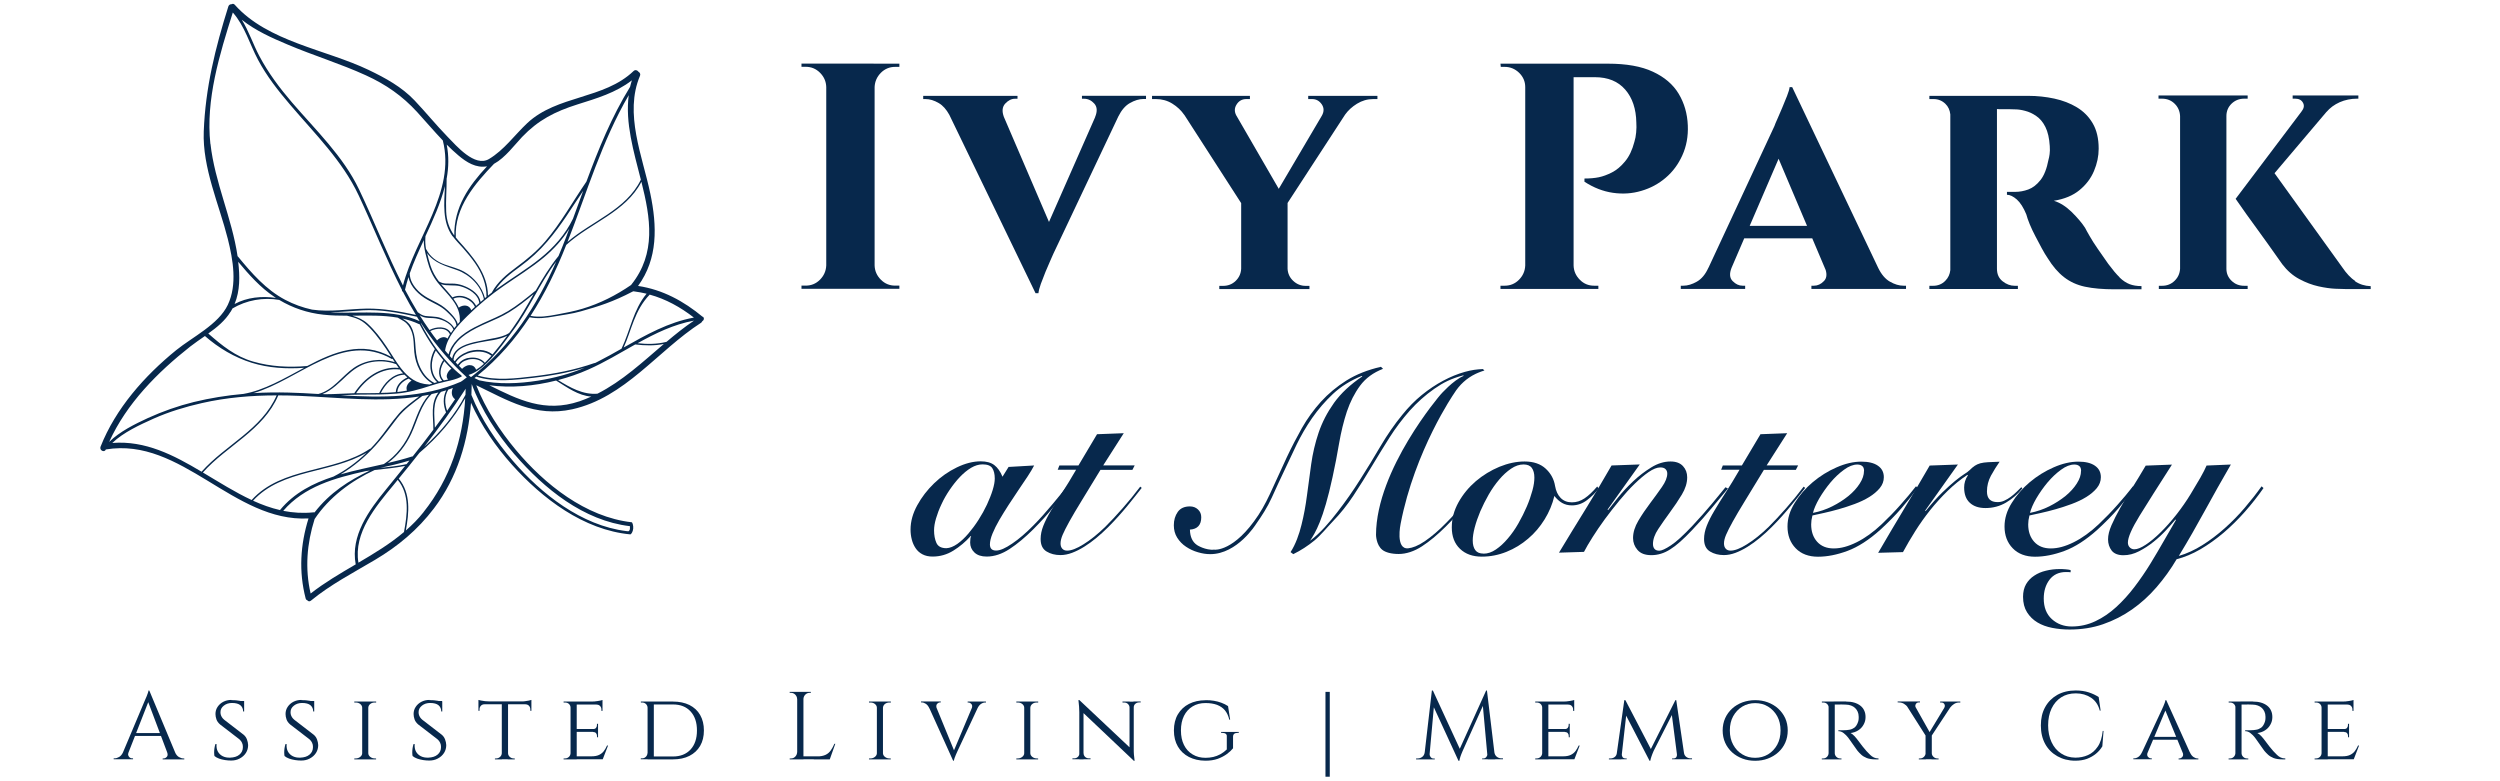 <?xml version="1.0" encoding="UTF-8"?> <svg xmlns="http://www.w3.org/2000/svg" id="Layer_1" version="1.1" viewBox="0 0 320 100"><defs><style> .st0 { fill: #07284c; } </style></defs><path class="st0" d="M89.95,40.56c-2.44-2.02-5.14-3.49-8.28-3.96,2.56-3.5,2.44-7.65,1.57-11.82-1-4.81-3.37-10.24-1.32-15.08.09-.22-.02-.42-.19-.51-.12-.19-.41-.31-.63-.1-3.8,3.64-9.78,3.08-13.61,6.67-1.62,1.52-2.98,3.46-4.91,4.6-1.82,1.07-4.17-1.71-5.27-2.83-1.47-1.51-2.79-3.14-4.24-4.67-1.65-1.74-3.74-2.88-5.89-3.91-5.49-2.63-12.91-3.6-17.13-8.34-.13-.15-.29-.14-.41-.07-.17,0-.34.07-.41.28-1.67,5.31-2.94,10.42-3.15,16.01-.18,4.66,1.96,9.31,3.08,13.75.67,2.69,1.23,5.85,0,8.44-1.2,2.52-4.51,4.1-6.62,5.81-4.05,3.29-7.74,7.46-9.67,12.35-.18.46.5.81.68.35,0,0,0,0,0,0,9.72-1.62,16.34,9.34,25.94,8.83-1.05,3.36-1.26,6.8-.37,10.23.03.13.11.21.21.24.11.14.28.2.46.06,2.52-2.07,5.4-3.56,8.2-5.22,2.95-1.75,5.47-3.85,7.55-6.59,3.01-3.97,4.4-8.66,4.75-13.52,1.3,2.93,3.2,5.64,5.25,7.93,3.88,4.33,9.16,8.34,15.13,8.91.12.01.34-.33.38-.73.04-.38-.1-.81-.19-.82-5.89-.66-11.16-4.86-14.84-9.27-2.02-2.42-3.87-5.24-5.06-8.27,4.05,1.95,7.54,4.12,12.28,3.08,6.75-1.49,10.94-7.5,16.49-11.07.08-.05.12-.12.15-.19.21-.12.32-.41.08-.6ZM82.76,37.6c-1.7,2.03-2.08,4.68-3.2,7.02,0,0,0,0,0,.01-1.02.58-2.03,1.15-3.06,1.67-.11.06-.23.11-.34.17-.02-.01-.04-.01-.07,0-2.48.87-5.05,1.37-7.65,1.68-2.39.28-4.95.62-7.3-.09,2.66-2.16,4.83-4.68,6.65-7.45,1.03.22,2.11.08,3.14-.1,1.18-.21,2.28-.33,3.43-.66,2.33-.66,4.07-1.2,6.62-2.53.04,0,.07-.02.11-.04.03.01.06.02.09.02.54.07,1.06.17,1.57.29ZM80.79,36.47c-1.92,1.32-4,2.38-6.24,3.05-1.06.32-2.16.53-3.24.73-1.1.21-2.29.41-3.4.18,1.83-2.82,3.31-5.88,4.57-9.08,3.08-2.82,7.61-4.2,9.62-8.08,1.16,4.62,1.93,9.15-1.31,13.19ZM60.77,47.4s0,0,0,0c0,0,0,0,0,0,0,0,0,0,0,0,0,0,0,0,0,0ZM60.11,46.73c-.15,0-.3.04-.44.11-.13.06-.26.13-.37.23-.06.05-.11.09-.15.15-.12-.12-.23-.23-.35-.35-.02-.02-.03-.03-.05-.05,0-.02.02-.03.03-.04.1-.16.24-.31.4-.42.1-.07.22-.14.34-.19.14-.06.29-.11.44-.15.73-.17,1.56,0,1.98.55-.31.29-.64.54-1,.76-.16-.43-.48-.6-.82-.59ZM59.91,45.82c-.15.03-.3.08-.44.14-.12.05-.23.11-.33.18-.16.1-.29.22-.41.36-.05.06-.09.11-.13.18-.09-.09-.18-.18-.27-.28.09-.15.2-.28.33-.41.12-.13.27-.24.42-.35.1-.07.2-.13.3-.18.14-.07.28-.14.43-.2,1.02-.39,2.25-.37,3.04.24.02.02.05.02.07.02-.27.31-.56.62-.86.92-.47-.6-1.36-.78-2.15-.61ZM59.78,45.06c-.15.06-.29.12-.43.19-.1.05-.2.11-.29.17-.15.1-.3.2-.42.32-.17.15-.31.32-.43.5-.05-.06-.11-.11-.16-.17.03-.47.23-.83.52-1.12.13-.13.28-.24.44-.34.08-.05.16-.1.25-.14.14-.07.29-.13.43-.19.54-.2,1.11-.33,1.59-.43,1.16-.25,2.55-.31,3.64-.87-.58.79-1.18,1.56-1.81,2.31-.03.03-.06.07-.09.1,0-.02,0-.04-.03-.06-.84-.65-2.12-.69-3.2-.29ZM63.21,43.29c-.85.18-1.7.31-2.54.51-.32.08-.66.18-1,.3-.15.06-.3.12-.44.19-.08.04-.16.08-.24.13-.16.09-.31.19-.44.31-.35.3-.6.67-.68,1.17-.1-.11-.2-.22-.3-.33.16-.72.5-1.32.96-1.83.14-.16.3-.31.47-.46.05-.05.1-.09.16-.14.14-.12.3-.23.45-.34.87-.61,1.89-1.08,2.8-1.48.96-.42,1.91-.83,2.8-1.38,1.09-.67,2.1-1.48,3.09-2.29-.85,1.48-1.68,2.97-2.68,4.36-.15.21-.3.42-.46.63,0,0-.02,0-.02,0-.57.38-1.28.52-1.94.66ZM64.96,39.86c-1,.61-2.09,1.02-3.14,1.51-.73.34-1.51.72-2.21,1.2-.39.26-.75.55-1.07.88-.53.54-.93,1.17-1.13,1.93-.15-.17-.3-.34-.44-.51.25-1.76,1.64-3.22,2.85-4.42,1.43-1.41,2.97-2.69,4.62-3.83,1.74-1.21,3.56-2.32,5.19-3.68,1.27-1.07,2.38-2.28,3.24-3.67-.14.38-.29.76-.43,1.14-.3.79-.62,1.58-.95,2.36-1.13,1.38-2.04,2.9-2.93,4.44,0,0-.01,0-.02,0-1.15.95-2.3,1.88-3.58,2.66ZM55.95,43.58c-.3-.39-.6-.79-.88-1.2.79-.41,2.09-.52,2.52.41,0,0,0,0,0,0-.11.18-.22.36-.31.55-.39-.37-.99-.13-1.33.23ZM56.83,44.59s0,.06-.01.09c0,0,0,0,0,0,0-.03.01-.05.02-.08ZM56.61,44.42s0,0,0,0c0,0,0,0,0,0,0,0,0,0,0,0ZM57.38,48.57c-.17.04-.33.07-.5.11-.02,0-.05.01-.07.02h0c-.7-.69-.42-1.71.05-2.45,0-.01,0-.02,0-.03.3.34.6.66.93.98-.01,0-.02,0-.04.01-.39.27-.84.99-.37,1.37ZM56.69,46.16c-.5.79-.75,1.84-.09,2.59-.15.03-.29.07-.44.11,0,0,0-.02-.01-.03-1.15-.96-1.04-2.75-.37-3.96.32.43.65.85,1,1.26-.04,0-.07,0-.09.04ZM55.96,48.91c-.12.03-.24.07-.36.11,0,0,0,0,0,0-.97-.51-1.58-1.36-1.98-2.36-.35-.89-.41-1.8-.47-2.74-.05-.76-.18-1.49-.56-2.16-.25-.45-.66-.73-1.09-.99.72.16,1.43.39,2.12.71.03.01.06.02.09.02.58,1.1,1.22,2.18,1.95,3.19-.75,1.27-.88,3.18.3,4.23ZM52.1,49.99c-.41.08-.82.14-1.24.19.05-.83.73-1.42,1.45-1.72,0,0,0,0,0,0,.12.09.24.18.37.26-.43.25-.79.78-.59,1.28ZM50.67,50.19c-.08,0-.16.02-.24.02-.56.05-1.12.07-1.68.08.6-1.17,1.63-2.29,3.02-2.33.11.11.22.21.34.32.01,0,.03.02.04.03-.77.35-1.44.99-1.49,1.87,0,0,0,0,0,0ZM44.42,48.05c.82-.76,1.69-1.36,2.78-1.63,1.12-.27,2.35-.23,3.44.17.02,0,.03,0,.05,0,.12.17.23.34.35.5-2.39-.22-4.41,1.29-5.68,3.22,0,0,0,.01,0,.02-1.25.03-2.49.13-3.74.13,0,0,0,0-.01,0-.12,0-.23-.01-.34-.02,1.23-.48,2.22-1.53,3.17-2.41ZM40.73,50.43c-1.27-.08-2.53-.15-3.78-.18-1.5-.04-3.01-.02-4.5.07,5.88-1.73,11.46-7.95,17.69-4.38.04.02.08,0,.11-.02.09.15.19.3.28.44-1.75-.56-3.75-.31-5.26.74-1.5,1.05-2.68,2.88-4.53,3.33ZM51.19,47.31c.13.17.26.33.41.48-1.4.12-2.45,1.28-3.05,2.49,0,0,0,.02,0,.03-.85.02-1.71.02-2.56.02-.14,0-.27,0-.41,0,1.26-1.87,3.26-3.33,5.62-3.03ZM51.37,47.19s-.02-.05-.05-.06c-.68-.87-1.25-1.89-1.85-2.77-.7-1.04-1.48-2.08-2.41-2.93-.59-.54-1.25-.81-1.96-1.02,1.96-.02,3.92-.08,5.81.25.26.15.52.29.77.45.49.31.8.77,1,1.31.32.84.26,1.78.35,2.65.15,1.58.91,3.2,2.31,4.02-.14.04-.28.09-.42.14-.02-.01-.04-.03-.06-.03-1.55-.06-2.62-.91-3.49-2.01ZM42.8,40c-.16,0-.33-.02-.49-.03,1.37-.02,2.75-.17,4.09-.25,2.36-.14,4.68.33,6.96.82.12.19.24.38.36.57-3.43-1.55-7.28-.98-10.92-1.11ZM57.95,30.24c.4.55.9,1.04,1.35,1.55.53.6,1.04,1.22,1.5,1.88.89,1.28,1.48,2.73,1.47,4.31,0,0,0,0,0,.02-.06.05-.13.11-.2.16-.35-1.42-1.4-2.66-2.65-3.37-.77-.44-1.66-.63-2.49-.93-1.01-.37-1.86-.97-2.36-1.94,0-.02-.02-.02-.04-.03-.1-.56-.12-1.08-.07-1.66.98-2.11,1.95-4.24,2.49-6.41-.09,2.22-.37,4.56.98,6.43ZM57.95,38.05s-.03.02-.03.03c-.39-.5-.82-.97-1.23-1.43-.08-.09-.16-.18-.24-.28.78.28,1.71.05,2.51.28.99.28,2.27,1.01,2.39,2.14-.14.12-.28.23-.41.36-.5-1.04-1.92-1.59-2.98-1.1ZM60.79,39.28c-.16.14-.31.28-.47.43-.22-.7-1.03-.76-1.6-.33-.18-.41-.43-.8-.7-1.16,0,0,.02,0,.03,0,.96-.45,2.32.1,2.74,1.07ZM59.59,36.68c-.44-.2-.91-.33-1.4-.37-.69-.06-1.39.12-2.01-.29,0,0,0,0,0,0-.46-.61-.83-1.25-1.08-2.02-.18-.53-.3-1.07-.43-1.61.89,1.29,2.38,1.66,3.83,2.18,1.64.59,3.06,1.99,3.44,3.72-.14.12-.28.24-.42.36-.17-.97-1.07-1.59-1.92-1.97ZM54.71,33.41c.27,1.04.67,1.95,1.34,2.79,1.19,1.49,2.98,2.85,2.8,4.97,0,0,0,.01,0,.02-.09.1-.17.19-.26.29-.11-.5-.49-.93-.83-1.3-.52-.57-1.08-1.03-1.77-1.39-.87-.46-1.71-.83-2.43-1.53-.61-.61-1.12-1.38-1.11-2.27.5-1.43,1.14-2.84,1.8-4.26,0,.29,0,.57.05.88.09.6.25,1.21.41,1.8ZM54.74,38.38c.84.47,1.7.79,2.41,1.47.48.46,1.21,1.08,1.27,1.8,0,0,0,.01,0,.02-.09.11-.19.22-.28.33-.32-.63-1.03-1.01-1.65-1.27-.38-.16-.8-.19-1.2-.22-.29-.02-.58-.03-.86-.07-.37-.05-.67-.27-.96-.48-.57-.94-1.11-1.9-1.63-2.88.12-.54.28-1.08.45-1.62.22,1.27,1.38,2.33,2.45,2.92ZM53.71,40.35c.16.1.34.19.53.25.38.12.83.09,1.22.12.9.06,2.21.54,2.58,1.45-.11.15-.22.3-.32.45-.53-.94-1.91-.83-2.75-.38-.43-.61-.85-1.24-1.25-1.88ZM63.39,37.14c.81-1.27,2.01-2.16,3.22-3.05,1.27-.93,2.42-1.97,3.44-3.17,1.9-2.22,3.01-4.16,4.6-6.5-.44,1.2-.87,2.39-1.31,3.58-.98,2.02-2.45,3.67-4.2,5.08-1.74,1.4-3.66,2.54-5.47,3.84-.1.07-.19.15-.29.22ZM82.03,23c-1.88,3.87-6.29,5.29-9.39,7.97,2.48-6.33,4.4-12.9,7.84-18.79-.47,3.53.63,7.2,1.55,10.83ZM63.27,20.95c1.38-.75,2.64-2.45,3.55-3.41,2.07-2.17,4.21-3.26,7.08-4.17,2.47-.78,4.94-1.5,6.98-3.09-.09.28-.16.56-.23.84-2.36,3.82-4.04,7.95-5.59,12.13-1.76,2.56-3.26,5.3-5.28,7.66-1.1,1.28-2.37,2.32-3.72,3.32-1.2.89-2.35,1.83-3.08,3.16,0,.01,0,.02,0,.03-.18.13-.35.28-.52.42-.03-2.85-1.98-5.04-3.79-7.05-.12-.13-.23-.26-.33-.4,0,0,0,0,0-.01-.17-3.82,2.42-6.84,4.92-9.44ZM57.18,22.83c.25-1.41.29-2.84,0-4.32.48.48.97.94,1.49,1.38,1.05.89,2.26,1.65,3.67,1.4-2.33,2.5-4.24,5.23-4.19,8.86-.65-.91-.99-1.9-1.04-3.1-.06-1.41.07-2.82.06-4.23ZM36.83,5.71c3.3,1.4,6.74,2.44,10,3.93,2.57,1.17,4.68,2.64,6.57,4.71,1.1,1.2,2.15,2.45,3.28,3.63,1.67,6.58-3.53,12.44-5.1,18.57-2.05-4.02-3.68-8.25-5.63-12.32-2.03-4.24-5.53-7.57-8.56-11.1-1.59-1.85-3.06-3.81-4.2-5.97-.81-1.53-1.34-3.18-2.24-4.63,1.74,1.38,3.85,2.33,5.88,3.18ZM26.93,18.43c-.62-5.68,1.18-11.47,2.87-16.83,1.54,1.74,2.15,4.04,3.23,6.06,1.11,2.09,2.58,3.96,4.11,5.75,3.16,3.72,6.68,7.14,8.78,11.62,1.88,4.01,3.51,8.14,5.53,12.08,0,0,0,.01,0,.02-.02.11.04.18.12.21.05.1.1.21.16.31.47.9.98,1.79,1.51,2.66-2.09-.45-4.18-.84-6.32-.81-2.32.04-4.66.47-6.98.13-1.19-.26-2.33-.67-3.45-1.26-2.44-1.29-4.3-3.42-6.02-5.52-.02-.02-.04-.04-.06-.05-.72-4.89-2.92-9.45-3.47-14.39ZM30.49,33.51c1.38,1.65,2.83,3.29,4.63,4.49.07.05.13.08.2.13-1.83-.26-3.68-.08-5.29.78.7-1.71.68-3.54.46-5.4ZM29.53,39.9c.08-.14.16-.28.23-.42,1.78-1.06,3.95-1.45,5.98-1.09,1.74,1.04,3.62,1.67,5.66,1.89,1,.11,2.01.13,3.03.13.53.14,1.04.26,1.54.5.52.26.96.65,1.36,1.06,1.02,1.06,1.87,2.31,2.66,3.55.04.06.07.11.11.17-3.78-2.1-7.3-.67-10.78,1.16,0,0-.01,0-.02,0-2.32.2-4.66.08-6.9-.57-2.26-.65-3.98-2.04-5.74-3.59,1.11-.79,2.16-1.65,2.86-2.8ZM24.36,44.35c.59-.46,1.23-.89,1.87-1.34,1.76,1.54,3.77,2.73,6,3.43,2.16.67,4.45.8,6.7.64-2.57,1.37-5.13,2.89-7.77,3.34-2.14.19-4.27.53-6.36,1.04-2.02.5-3.98,1.19-5.87,2.05-1.67.77-3.63,1.74-4.96,3.06,2.23-4.93,6.19-8.91,10.39-12.22ZM14.37,56.7c1.44-1.37,3.54-2.33,5.3-3.12,1.98-.88,4.07-1.51,6.19-1.99,3.13-.71,6.34-.98,9.55-.98-1.92,4.39-6.55,6.32-9.61,9.77-3.57-2.13-7.21-4.02-11.43-3.68ZM25.97,60.48c3.09-3.46,7.75-5.41,9.65-9.87.91,0,1.82.02,2.73.06,5.07.22,10.3.85,15.3.08-.9.68-1.83,1.33-2.58,2.18-.98,1.12-1.8,2.39-2.76,3.53-.28.33-.58.65-.88.97-.02,0-.05,0-.07.01-4.63,3.12-11.23,2.24-15.15,6.56-2.13-.99-4.17-2.29-6.24-3.52ZM58.24,51.1s0,0,.01,0c-.34.5-.67.99-1.02,1.48-.32-.9-.36-1.86.15-2.71.2-.06.39-.14.59-.22-.22.5-.21,1.08.26,1.44ZM58.2,49.64s.02-.03.02-.05c0,0,0-.01,0-.02.01,0,.03,0,.04-.01,0,0-.01,0-.02,0-.02.03-.03.05-.05.08ZM57.1,52.78c-.47.66-.95,1.32-1.44,1.97-.03-1.63-.4-3.27.78-4.59.23-.06.46-.13.68-.2-.46.89-.39,1.9-.03,2.82ZM55.47,55c-.87,1.16-1.75,2.3-2.65,3.43-.03,0-.05,0-.08,0-1,.32-2.05.59-3.11.84,1.31-.96,2.34-2.31,3.02-3.77.81-1.74,1.2-3.67,2.6-5.06.29-.06.57-.12.86-.2-1.05,1.39-.63,3.08-.64,4.75ZM52.41,58.95c-.12.15-.25.31-.37.46-1.11.24-2.24.36-3.37.48,0,0,0,0,0,0,1.28-.28,2.54-.57,3.74-.94ZM52.66,55c-.72,1.75-1.93,3.36-3.53,4.4-1.84.42-3.73.8-5.54,1.32,1.68-.99,3.21-2.3,4.49-3.71,1.01-1.1,1.86-2.34,2.78-3.51.9-1.15,2.05-1.95,3.2-2.82.28-.05.57-.1.85-.15-1.14,1.26-1.61,2.92-2.25,4.48ZM35.84,65.29c-1.18-.27-2.33-.69-3.45-1.2,3.75-4.08,9.98-3.45,14.54-6.15-1.26,1.21-2.7,2.28-4.24,3.06-2.6.85-5.01,2.07-6.83,4.26,0,.01-.01.03-.02.04ZM36.26,65.38c2.68-3.11,6.6-4.2,10.56-5.08.18-.02.36-.05.53-.07-2.71,1.28-5.11,2.82-7.09,5.36-.04-.01-.09-.02-.15-.01-1.34.14-2.62.05-3.85-.19ZM39.76,75.97c-.74-3.2-.48-6.4.51-9.53,1.85-2.78,4.68-4.89,7.69-6.28,1.3-.14,2.6-.27,3.89-.52-.81,1.01-1.62,2.01-2.44,3.01-2.2,2.69-4.56,5.93-3.88,9.59-1.98,1.16-3.97,2.32-5.77,3.73ZM45.88,72.03c-.64-3.85,2.22-7.2,4.51-9.97.18-.21.35-.42.52-.64,1.56,1.89,1.22,4.42.8,6.68-1.79,1.52-3.8,2.73-5.84,3.93ZM54.22,65.55c-.69.87-1.45,1.64-2.27,2.35.41-2.28.66-4.75-.91-6.64.9-1.09,1.78-2.19,2.65-3.3,2.33-1.97,4.38-4.31,5.86-6.99-.31,5.33-1.91,10.27-5.33,14.57ZM59.6,49.88c0,.22-.01.44-.02.66-1.32,2.51-3.16,4.74-5.27,6.64,1.85-2.39,3.63-4.83,5.26-7.37,0-.02.02-.03.03-.05,0,.04,0,.08,0,.12ZM58.31,49.54s.04-.01.05-.02c0,0,0,0,0,0,0,0,0,.01-.01.02-.01,0-.03,0-.04,0ZM58.6,49.44s.02,0,.03-.01c0,0-.02.01-.02.02h0s0,0,0-.01ZM59.62,48.4c-.13.11-.26.21-.39.3-.08.06-.16.11-.24.16-4.86,2.12-10.13,2.04-15.37,1.74.85-.04,1.7-.09,2.55-.09,1.54,0,3.08,0,4.61-.13,1.48-.13,2.87-.53,4.28-.99.67-.22,1.34-.41,2.04-.56.67-.14,1.34-.3,1.95-.61.02,0,.03-.02.04-.04.02-.03,0-.07-.02-.1,0,0,0,0,0,0,0,0,0-.02-.02-.03-2.23-1.77-3.86-4.16-5.18-6.66,0,0,.01-.02.02-.03,1.46,2.23,3.14,4.31,5.05,6.18.2.19.4.38.61.57.07.06.13.13.2.19-.04.04-.08.07-.12.1ZM57.89,47.29s0,0,.01,0c0,0,0,0,0,0,0,0,0,0,0,0ZM58.06,47.46s.04.03.05.05c-.02-.01-.03-.02-.05-.04,0,0,0,0,0,0ZM58.4,47.75s.04.04.06.05h0s-.04-.04-.05-.05ZM60.24,48.24c-.08-.07-.16-.15-.24-.22-.01,0-.02-.02-.03-.03,0,0,.01,0,.02,0,.15-.05.29-.1.43-.16.96-.43,1.76-1.18,2.46-1.95.98-1.07,1.82-2.28,2.69-3.44,2.14-2.82,3.49-6.15,5.63-8.97-2.48,5.64-5.76,10.78-10.7,14.64-.06.05-.12.1-.18.14-.03,0-.06,0-.08,0ZM65.88,58.18c3.78,4.38,8.82,8.47,14.75,9.17-.01.02.01.15,0,.29,0,.13-.04.26-.15.34-.07.05-.14,0-.31,0-5.74-.71-10.86-4.74-14.52-8.99-2.12-2.45-4.07-5.33-5.31-8.44.02-.46.03-.93.04-1.39,1.23,3.34,3.27,6.44,5.5,9.03ZM60.72,48.4c.08-.06.16-.13.24-.19,2.35.75,4.91.42,7.32.15,2.22-.25,4.42-.65,6.56-1.29-1.91.79-3.89,1.32-5.96,1.65-2.48.39-5.09.51-7.55-.04-.2-.1-.4-.19-.6-.29ZM74.16,51.37c-4.43,1.49-7.84-.22-11.54-2.06,2.78.38,5.77.11,8.56-.6,1.42.88,2.85,1.94,4.51,2.05-.49.22-1,.43-1.52.61ZM76.49,50.39c-1.85.17-3.53-.79-5.06-1.74,1.36-.36,2.67-.81,3.88-1.35,2.06-.91,4.02-2.1,6-3.21,1.23.15,2.45.18,3.66-.06-2.71,2.31-5.32,4.75-8.49,6.36ZM85.3,43.76c-1.22.3-2.45.31-3.69.17,2.29-1.27,4.62-2.41,7.22-2.89-1.23.83-2.39,1.76-3.52,2.72ZM79.83,44.48c1.03-2.26,1.36-4.72,3.33-6.77,2.07.57,3.93,1.6,5.66,2.94-3.25.59-6.13,2.21-8.99,3.83Z"></path><g><path class="st0" d="M111.82,8.14h-9.23v.41h.54c.71,0,1.32.25,1.83.76.51.51.78,1.12.8,1.83v22.83c-.03.72-.3,1.32-.8,1.83-.51.51-1.12.76-1.83.76h-.54v.41h12.53v-.41h-.54c-.72,0-1.32-.25-1.83-.76-.51-.51-.78-1.12-.8-1.83V11.15c.03-.72.3-1.32.8-1.83.51-.51,1.12-.76,1.83-.76h.54v-.41h-3.3Z"></path><path class="st0" d="M138.48,12.64h.29c.49,0,.93.21,1.3.62.37.41.41.99.1,1.73h.01l-5.91,13.42-5.78-13.46c-.26-.72-.2-1.28.18-1.69.38-.41.8-.62,1.24-.62h.33v-.37h-12.07v.41h.29c.55,0,1.12.17,1.71.52.52.3.96.81,1.34,1.49l11.04,22.84h.37c.03-.3.13-.7.31-1.2.18-.49.38-1.01.6-1.55.22-.54.43-1.02.62-1.44.19-.42.31-.71.37-.84l8.33-17.6c.4-.8.89-1.38,1.48-1.71.6-.34,1.18-.52,1.73-.52h.33v-.41h-8.2v.37Z"></path><path class="st0" d="M167.46,12.68h.49c.52,0,.93.23,1.24.68.3.45.3.94,0,1.46h0l-5.51,9.35-5.45-9.42c-.24-.47-.23-.93.05-1.37.29-.47.71-.7,1.26-.7h.45v-.41h-12.53v.41h.49c.77,0,1.47.19,2.1.58s1.14.87,1.53,1.44h.01l7.28,11.3v8.4c-.03.6-.26,1.12-.7,1.55-.44.43-.98.64-1.61.64h-.49v.41h11.54v-.41h-.49c-.6,0-1.13-.21-1.59-.64-.45-.42-.69-.94-.72-1.55v-8.42l7.37-11.32c.38-.53.88-.99,1.51-1.38.65-.4,1.34-.6,2.08-.6h.54v-.41h-8.86v.41h0Z"></path><path class="st0" d="M216.04,16.06c-.06-1.51-.45-2.86-1.17-4.06s-1.83-2.14-3.3-2.82c-1.47-.69-3.39-1.03-5.75-1.03h-13.76l.04.41h.49c.72,0,1.33.25,1.86.76.52.51.78,1.12.78,1.83v22.83c-.03.72-.3,1.32-.8,1.83-.51.51-1.12.76-1.83.76h-.54v.41h12.53v-.41h-.54c-.72,0-1.33-.25-1.83-.76-.51-.51-.78-1.12-.8-1.83V9.88h2.72c1.68,0,2.97.53,3.89,1.59.92,1.06,1.39,2.47,1.42,4.22.03.38.02.8-.02,1.26-.04.45-.12.86-.23,1.21-.27,1.04-.67,1.88-1.2,2.51-.52.63-1.08,1.1-1.67,1.4-.59.3-1.15.51-1.69.62-.54.11-1.15.16-1.83.16v.41c1.18.77,2.4,1.24,3.65,1.42,1.25.18,2.46.1,3.63-.25,1.17-.34,2.21-.9,3.11-1.67.91-.77,1.62-1.73,2.14-2.88.52-1.15.76-2.43.7-3.83Z"></path><path class="st0" d="M241.92,36.06c-.6-.34-1.11-.94-1.52-1.79h0l-11-23.12h-.33c-.03.27-.14.65-.33,1.13-.19.48-.4.99-.62,1.52-.22.54-.43,1.02-.62,1.44s-.32.72-.37.89l-8.44,18.13h-.01c-.38.85-.88,1.45-1.48,1.79-.6.34-1.18.52-1.73.52h-.33v.41h8.24v-.41h-.33c-.47,0-.89-.2-1.28-.6-.38-.39-.42-.95-.14-1.67l1.63-3.79h8.71l1.72,4.06c.17.59.11,1.06-.22,1.4-.38.4-.81.6-1.28.6h-.33v.41h12.11v-.41h-.33c-.55,0-1.13-.17-1.73-.52ZM223.96,28.91l3.7-8.59,3.64,8.59h-7.33Z"></path><path class="st0" d="M271.3,35.49c-.41-.4-.89-.97-1.44-1.71-.47-.66-.91-1.3-1.34-1.92s-.78-1.17-1.05-1.65c-.28-.48-.47-.83-.58-1.05-.41-.63-.98-1.3-1.71-2.02-.73-.71-1.49-1.2-2.29-1.44,1.35-.22,2.44-.67,3.28-1.36.84-.69,1.46-1.5,1.86-2.45.4-.95.6-1.9.6-2.86,0-1.29-.25-2.37-.76-3.24-.51-.87-1.19-1.55-2.04-2.06-.85-.51-1.81-.88-2.88-1.11-1.07-.23-2.17-.35-3.3-.35h-12.69v.41h.54c.58,0,1.08.2,1.5.6.38.36.58.82.64,1.36v19.94c-.06.52-.26.98-.64,1.36-.42.43-.94.64-1.55.64h-.49v.41h11.33v-.41h-.41c-.55,0-1.06-.19-1.55-.58s-.72-.92-.72-1.61V13.96c.22.02.52.03.93.02.42-.01.9,0,1.42.02.36,0,.78.06,1.26.19.48.12.96.34,1.42.66.47.32.86.78,1.17,1.4.31.62.5,1.44.56,2.45.03.38.02.73-.02,1.03-.04.3-.09.54-.14.7-.22,1.15-.56,2.03-1.03,2.62-.47.59-.98.99-1.55,1.2s-1.13.31-1.71.31h-1.03v.37c.38,0,.8.2,1.26.6.45.4.86,1.04,1.22,1.92.08.33.23.74.43,1.24s.45,1,.72,1.53.55,1.04.82,1.55c.27.51.54.94.78,1.3.63,1.02,1.32,1.82,2.08,2.41.76.59,1.65,1,2.68,1.22s2.29.33,3.77.33h3.46v-.41c-.58,0-1.09-.08-1.53-.25-.43-.17-.86-.45-1.27-.85Z"></path><path class="st0" d="M301.47,35.98c-.58-.4-1.13-.98-1.65-1.75l-8.68-12.06,6.65-7.85h.01c.44-.52,1-.93,1.69-1.24.69-.3,1.43-.45,2.22-.45h.16v-.41h-8.41v.41h.33c.47,0,.8.17.99.52.19.34.14.71-.17,1.09h.01l-8.46,11.21c.49.72.95,1.36,1.36,1.94.41.58.86,1.2,1.34,1.85.48.66.95,1.31,1.4,1.94.45.63.84,1.18,1.17,1.65s.56.8.7.99c.63.83,1.36,1.46,2.18,1.9.82.44,1.64.75,2.45.93.81.18,1.53.28,2.16.31.63.03,1.08.04,1.36.04h3.17v-.37c-.77-.03-1.44-.24-2.02-.64Z"></path><path class="st0" d="M285.64,35.94c-.44-.42-.66-.94-.66-1.55V14.86c0-.63.22-1.16.66-1.59.44-.42.97-.64,1.61-.64h.45v-.41h-11.41v.41h.45c.63,0,1.17.21,1.61.64.44.43.67.96.7,1.59v19.53c-.03.6-.26,1.12-.7,1.55-.44.43-.97.64-1.61.64h-.41v.41h11.37v-.41h-.45c-.63,0-1.17-.21-1.61-.64Z"></path></g><g><path class="st0" d="M16.45,96.3c-.06.16-.07.3-.02.42.04.11.11.2.2.26.09.06.19.09.29.09h.11v.12h-2.48v-.12h.11c.19,0,.38-.06.59-.18.2-.12.37-.32.5-.6h.7ZM19.11,88.39l.11.86-3.1,7.91h-.74l3.16-7.5c.09-.2.17-.38.23-.53.06-.15.12-.29.16-.43.05-.14.07-.24.07-.31h.11ZM20.85,93.83v.37h-3.86v-.37h3.86ZM19.11,88.39l3.65,8.74h-1.05l-2.85-7.56.25-1.17ZM21.4,96.3h1.01c.12.28.29.48.49.6.21.12.4.18.59.18h.1v.12h-2.77v-.12h.11c.16,0,.3-.07.42-.2.12-.13.14-.33.05-.57Z"></path><path class="st0" d="M29.62,89.62c.23,0,.43,0,.6.02.17.02.32.04.45.06.13.02.24.05.33.07.09.03.18.06.25.08v1.22s-.13,0-.13,0c0-.34-.12-.6-.35-.8-.23-.19-.59-.29-1.07-.29-.41,0-.76.11-1.05.34-.29.23-.43.5-.43.83,0,.11.01.22.04.33.03.11.08.22.15.33.07.11.17.22.29.32l2.49,1.92c.19.16.33.36.42.6.09.24.14.48.15.72,0,.36-.09.7-.28,1-.2.31-.46.54-.8.72-.33.18-.7.26-1.1.26-.24,0-.49-.02-.77-.06s-.53-.11-.77-.19c-.24-.09-.44-.2-.59-.33-.02-.11-.04-.26-.04-.44s.01-.37.04-.56c.03-.2.07-.37.12-.53h.15c-.03.37.02.69.16.95.14.26.35.46.62.6.27.14.59.2.95.19.51-.02.91-.14,1.2-.39.29-.24.44-.56.44-.97,0-.2-.03-.38-.11-.54-.07-.16-.18-.31-.34-.45l-2.47-1.9c-.23-.2-.39-.42-.47-.66-.08-.24-.12-.46-.12-.68,0-.34.09-.64.27-.91.18-.27.42-.49.73-.65.31-.16.65-.24,1.03-.24ZM31.25,89.73v.22s-.86,0-.86,0v-.22h.86Z"></path><path class="st0" d="M38.59,89.62c.23,0,.43,0,.6.02.17.02.32.04.45.06.13.02.24.05.33.07.09.03.18.06.25.08v1.22s-.13,0-.13,0c0-.34-.12-.6-.35-.8-.23-.19-.59-.29-1.07-.29-.41,0-.76.11-1.05.34-.29.23-.43.5-.43.83,0,.11.01.22.04.33.03.11.08.22.15.33.07.11.17.22.29.32l2.49,1.92c.19.16.33.36.42.6.09.24.14.48.15.72,0,.36-.09.7-.28,1-.2.31-.46.54-.8.72-.33.18-.7.26-1.1.26-.24,0-.49-.02-.77-.06s-.53-.11-.77-.19c-.24-.09-.44-.2-.59-.33-.02-.11-.04-.26-.04-.44s.01-.37.04-.56c.03-.2.07-.37.12-.53h.15c-.03.37.02.69.16.95.14.26.35.46.62.6.27.14.59.2.95.19.51-.02.91-.14,1.2-.39.29-.24.44-.56.44-.97,0-.2-.03-.38-.11-.54-.07-.16-.18-.31-.34-.45l-2.47-1.9c-.23-.2-.39-.42-.47-.66-.08-.24-.12-.46-.12-.68,0-.34.09-.64.27-.91.18-.27.42-.49.73-.65.31-.16.65-.24,1.03-.24ZM40.22,89.73v.22s-.86,0-.86,0v-.22h.86Z"></path><path class="st0" d="M46.4,90.59h-.04c0-.19-.09-.35-.25-.48-.16-.13-.36-.19-.59-.19h-.17v-.12h1.05v.79ZM46.4,96.41v.79h-1.05v-.12h.17c.23,0,.43-.07.59-.2.16-.13.25-.29.25-.47h.04ZM47.14,89.8v7.4h-.78v-7.4h.78ZM47.1,90.59v-.79h1.05v.12h-.17c-.23,0-.43.06-.59.19s-.24.29-.25.48h-.04ZM47.1,96.41h.04c0,.18.09.34.25.47.16.13.36.2.59.2h.16v.12s-1.04,0-1.04,0v-.79h0Z"></path><path class="st0" d="M54.98,89.62c.23,0,.43,0,.6.02.17.02.32.04.45.06.13.02.24.05.33.07.09.03.18.06.25.08v1.22s-.13,0-.13,0c0-.34-.12-.6-.35-.8-.23-.19-.59-.29-1.07-.29-.41,0-.76.11-1.05.34-.29.23-.43.5-.43.83,0,.11.01.22.04.33.03.11.08.22.15.33.07.11.17.22.29.32l2.49,1.92c.19.16.33.36.42.6.09.24.14.48.15.72,0,.36-.09.7-.28,1-.2.31-.46.54-.8.72-.33.18-.7.26-1.1.26-.24,0-.49-.02-.77-.06s-.53-.11-.77-.19c-.24-.09-.44-.2-.59-.33-.02-.11-.04-.26-.04-.44s.01-.37.04-.56c.03-.2.07-.37.12-.53h.15c-.03.37.02.69.16.95.14.26.35.46.62.6.27.14.59.2.95.19.51-.02.91-.14,1.2-.39.29-.24.44-.56.44-.97,0-.2-.03-.38-.11-.54-.07-.16-.18-.31-.34-.45l-2.47-1.9c-.23-.2-.39-.42-.47-.66-.08-.24-.12-.46-.12-.68,0-.34.09-.64.27-.91.18-.27.42-.49.73-.65.31-.16.65-.24,1.03-.24ZM56.6,89.73v.22s-.86,0-.86,0v-.22h.86Z"></path><path class="st0" d="M61.24,89.59c.07.02.19.05.34.08.15.03.32.06.51.08.19.02.36.03.53.03l-1.38.12v-.32h0ZM68.02,89.78v.37h-6.78v-.37h6.78ZM62,90.13v.02c-.19,0-.34.07-.45.19s-.17.27-.17.44v.2h-.14v-.85h.75ZM64.25,96.41v.79h-.9v-.12h.15c.2,0,.37-.07.51-.2s.21-.29.22-.47h.03ZM65.03,89.83v7.36h-.8v-7.36h.8ZM64.99,96.41h.04c0,.18.08.34.22.47.14.13.31.2.5.2h.14v.12h-.9v-.79h0ZM68.02,89.59v.32l-1.38-.12c.16,0,.34,0,.52-.03s.36-.05.51-.08c.16-.03.27-.06.35-.09ZM68.02,90.13v.85h-.14v-.2c0-.17-.06-.32-.17-.44-.11-.12-.26-.18-.45-.19v-.02h.75Z"></path><path class="st0" d="M73.05,90.57h-.02c0-.19-.08-.35-.21-.47-.13-.12-.3-.18-.51-.18h-.17v-.12h1.07l-.16.78ZM73.05,96.41l.16.79h-1.07v-.12h.17c.21,0,.37-.07.51-.2s.2-.29.21-.47h.03ZM73.82,89.8v7.4h-.79v-7.4h.79ZM77.12,89.8v.38h-3.33v-.38h3.33ZM76.55,93.31v.37h-2.76v-.37h2.76ZM77.14,96.81l-.02.38h-3.32v-.38h3.34ZM77.83,95.43l-.68,1.76h-1.88l.42-.38c.41,0,.74-.06.99-.18.25-.12.45-.28.61-.49.16-.21.29-.45.41-.71h.12ZM77.12,89.6v.32l-1.41-.12c.25,0,.53-.02.81-.07.29-.04.48-.09.59-.13ZM76.55,92.63v.71h-.64v-.02c.17,0,.3-.05.38-.15.08-.1.12-.23.12-.36v-.16h.13ZM76.55,93.66v.71h-.13v-.16c0-.14-.04-.26-.12-.36-.08-.1-.21-.15-.38-.15v-.02h.64ZM77.12,90.14v.85h-.14v-.18c0-.18-.06-.32-.17-.44-.11-.12-.26-.18-.45-.18v-.04h.75Z"></path><path class="st0" d="M82.91,90.6h-.02c0-.2-.08-.36-.21-.49-.14-.13-.3-.19-.5-.19h-.15v-.12h.89v.8h0ZM82.91,96.39v.8h-.89v-.12h.16c.2,0,.36-.07.49-.2.13-.13.2-.3.21-.48h.02ZM83.69,89.8v7.4h-.8v-7.4h.8ZM86.14,89.8c.81,0,1.52.15,2.11.44.59.3,1.05.72,1.37,1.28s.48,1.22.48,1.98-.16,1.42-.48,1.97c-.32.55-.78.98-1.37,1.28-.59.3-1.3.45-2.11.45h-2.63l-.02-.37h2.65c.95,0,1.7-.3,2.25-.89.55-.6.82-1.41.82-2.44s-.27-1.84-.82-2.44c-.55-.6-1.3-.89-2.25-.89h-2.77v-.37h2.77Z"></path><path class="st0" d="M102.07,89.46h-.04c0-.21-.09-.39-.24-.55-.15-.15-.34-.23-.55-.23h-.16v-.12h.99v.9h0ZM102.07,96.3v.9h-.99v-.12h.16c.21,0,.4-.07.55-.23.15-.15.23-.34.24-.55h.04ZM102.84,88.56v8.64h-.8v-8.64h.8ZM102.8,89.46v-.9h.99v.12h-.16c-.21,0-.4.08-.55.23-.15.15-.23.34-.24.55h-.04ZM106.17,96.81v.38h-3.37v-.38h3.37ZM106.92,95.2l-.71,2h-2.05l.44-.38c.44,0,.79-.07,1.07-.2.28-.13.5-.33.67-.57.17-.25.33-.53.46-.84h.12Z"></path><path class="st0" d="M112.28,90.59h-.04c0-.19-.09-.35-.25-.48-.16-.13-.36-.19-.59-.19h-.17v-.12h1.05v.79ZM112.28,96.41v.79h-1.05v-.12h.17c.23,0,.43-.07.59-.2.16-.13.25-.29.25-.47h.04ZM113.02,89.8v7.4h-.78v-7.4h.78ZM112.98,90.59v-.79h1.05v.12h-.17c-.23,0-.43.06-.59.19s-.24.29-.25.48h-.04ZM112.98,96.41h.04c0,.18.09.34.25.47.16.13.36.2.59.2h.16v.12s-1.04,0-1.04,0v-.79h0Z"></path><path class="st0" d="M119.91,90.69h-.94c-.12-.28-.28-.48-.46-.6-.18-.12-.35-.18-.52-.18h-.1v-.12h2.53v.12h-.1c-.14,0-.26.07-.38.2-.11.13-.12.33-.04.57ZM122,97.37l-3.39-7.5h.97l2.63,6.41-.21,1.1ZM122,97.37l-.09-.85,2.82-6.69h.78l-2.93,6.27c-.09.2-.17.37-.23.51-.06.14-.12.29-.17.43-.05.14-.08.25-.09.33h-.11ZM124.38,90.69c.09-.25.08-.44-.04-.57-.12-.13-.25-.2-.39-.2h-.09v-.12h2.34v.12h-.1c-.17,0-.35.06-.53.18-.18.12-.34.32-.47.6h-.73Z"></path><path class="st0" d="M131.14,90.59h-.04c0-.19-.09-.35-.25-.48-.16-.13-.36-.19-.59-.19h-.17v-.12h1.05v.79ZM131.14,96.41v.79h-1.05v-.12h.17c.23,0,.43-.07.59-.2.16-.13.25-.29.25-.47h.04ZM131.88,89.8v7.4h-.78v-7.4h.78ZM131.84,90.59v-.79h1.05v.12h-.17c-.23,0-.43.06-.59.19s-.24.29-.25.48h-.04ZM131.84,96.41h.04c0,.18.09.34.25.47.16.13.36.2.59.2h.16v.12s-1.04,0-1.04,0v-.79h0Z"></path><path class="st0" d="M138.19,96.43v.76h-.92v-.12h.21c.19,0,.35-.06.48-.18.13-.12.2-.28.2-.46h.04ZM138.16,89.61l.53.69v6.9s-.54,0-.54,0v-6.05c0-.42-.04-.93-.11-1.54h.12ZM138.16,89.61l6.84,6.44.12,1.32-6.84-6.48-.12-1.28ZM138.7,96.43c0,.18.07.33.2.46.14.12.3.18.48.18h.21v.12h-.93v-.77h.04ZM144.58,90.56c0-.18-.08-.33-.21-.46-.13-.12-.29-.18-.48-.18h-.21v-.12h.92v.77h-.02ZM145.12,89.8v6c0,.26,0,.52.02.76.02.24.05.51.09.82h-.11l-.54-.65v-6.92h.54ZM145.08,90.56v-.77h.93v.12h-.21c-.18,0-.34.06-.48.18-.14.12-.2.28-.2.46h-.04Z"></path><path class="st0" d="M154.31,89.62c.38,0,.73.02,1.07.08.33.05.65.14.95.25.3.11.59.25.86.43l.27,1.74h-.11c-.12-.49-.3-.88-.56-1.2-.26-.31-.6-.54-1.01-.7-.41-.15-.9-.23-1.48-.23-.63,0-1.18.14-1.65.43-.47.28-.84.69-1.1,1.21-.26.52-.39,1.15-.39,1.87s.13,1.34.39,1.86.63.93,1.11,1.21c.48.29,1.03.43,1.65.43.35,0,.67-.04.99-.11.31-.07.61-.19.91-.35.29-.16.57-.37.82-.61v-1.64c.02-.16-.03-.28-.13-.36-.1-.08-.25-.12-.43-.12h-.17v-.12h2.26v.12h-.17c-.37,0-.56.17-.56.49v1.48c-.19.24-.45.48-.78.73-.33.24-.72.45-1.18.62-.46.16-.98.24-1.56.24-.81,0-1.52-.17-2.13-.48-.6-.31-1.08-.76-1.41-1.33-.34-.58-.51-1.26-.51-2.06s.17-1.5.51-2.07c.34-.57.81-1.02,1.42-1.33.61-.31,1.32-.47,2.12-.47Z"></path><path class="st0" d="M169.66,88.56h.55v10.86h-.55v-10.86Z"></path><path class="st0" d="M182.63,96.3v.9h-1.37v-.12h.2c.22,0,.42-.07.59-.2s.28-.33.31-.57h.27ZM183.29,88.39h.12l.25.73-.73,8.08h-.67l1.02-8.81ZM182.99,96.49v.06c0,.13.05.25.14.37.09.11.21.17.34.17h.18v.11h-.75v-.7h.09ZM183.41,88.39l3.55,7.69-.28,1.29-3.5-7.6.23-1.38ZM190.22,88.39l.1.83-3.1,6.9c-.12.28-.22.52-.28.71-.07.19-.11.38-.14.55h-.12l-.17-.78,3.71-8.2ZM190.37,96.49h.09v.7h-.75v-.11h.18c.14,0,.25-.06.35-.17.09-.11.14-.23.14-.37v-.06ZM190.33,88.39l1.06,8.81h-.96l-.68-7.48.47-1.33h.11ZM191.02,96.3h.26c.04.25.15.44.32.57.17.13.37.2.58.2h.2v.12h-1.36v-.9h0Z"></path><path class="st0" d="M197.42,90.57h-.02c0-.19-.08-.35-.21-.47-.13-.12-.3-.18-.51-.18h-.17v-.12h1.07l-.16.78ZM197.42,96.41l.16.79h-1.07v-.12h.17c.21,0,.37-.07.51-.2.13-.13.2-.29.21-.47h.03ZM198.19,89.8v7.4h-.79v-7.4h.79ZM201.5,89.8v.38h-3.33v-.38h3.33ZM200.93,93.31v.37h-2.76v-.37h2.76ZM201.51,96.81l-.02.38h-3.32v-.38h3.34ZM202.2,95.43l-.68,1.76h-1.88l.42-.38c.41,0,.74-.06.99-.18s.45-.28.61-.49c.16-.21.29-.45.41-.71h.12ZM201.5,89.6v.32l-1.41-.12c.25,0,.53-.02.81-.07.29-.04.48-.09.59-.13ZM200.93,92.63v.71h-.64v-.02c.17,0,.3-.05.38-.15.08-.1.12-.23.12-.36v-.16h.13ZM200.93,93.66v.71h-.13v-.16c0-.14-.04-.26-.12-.36-.08-.1-.21-.15-.38-.15v-.02h.64ZM201.5,90.14v.85h-.14v-.18c0-.18-.06-.32-.17-.44-.11-.12-.26-.18-.45-.18v-.04h.75Z"></path><path class="st0" d="M207.22,96.37v.83h-1.28v-.12h.18c.21,0,.4-.06.56-.18.16-.12.25-.3.28-.52h.26ZM207.92,89.62h.12l.25.73-.77,6.85h-.68l1.07-7.57ZM207.59,96.55c0,.12.02.24.09.35.07.11.19.17.37.18h.17v.11h-.7v-.64h.07ZM208.05,89.62l3.36,6.45-.28,1.29-3.31-6.39.24-1.36ZM214.45,89.62l.11.8-2.89,5.69c-.12.28-.22.52-.28.71-.07.19-.12.38-.15.55h-.12l-.17-.78,3.5-6.97ZM214.56,89.62l1.11,7.57h-.94l-.8-6.2.52-1.37h.11ZM214.65,96.55h.09v.64h-.72v-.11h.18c.19,0,.31-.07.38-.18.06-.12.08-.23.07-.35ZM215.3,96.37h.25c.03.22.13.39.3.52.16.12.35.18.55.18h.18v.12h-1.28v-.83h0Z"></path><path class="st0" d="M224.66,89.62c.58,0,1.12.09,1.62.28s.95.45,1.33.8c.38.35.68.76.9,1.23.21.47.32,1,.32,1.57s-.11,1.1-.32,1.57c-.21.47-.51.88-.9,1.23-.38.35-.83.61-1.33.8s-1.05.28-1.62.28-1.12-.09-1.62-.28-.94-.45-1.33-.8c-.38-.35-.68-.76-.89-1.23-.21-.47-.32-1-.32-1.57s.11-1.1.32-1.57c.21-.47.51-.88.89-1.23.38-.35.83-.61,1.33-.8.5-.18,1.04-.28,1.62-.28ZM224.66,97c.61,0,1.16-.15,1.65-.44.49-.3.88-.71,1.17-1.23.29-.53.43-1.14.43-1.83s-.14-1.31-.43-1.83c-.29-.52-.68-.93-1.17-1.23-.49-.3-1.04-.44-1.65-.44s-1.15.15-1.64.44c-.49.3-.88.71-1.17,1.23-.29.52-.43,1.14-.43,1.83s.14,1.3.43,1.83.68.94,1.17,1.23c.49.3,1.04.44,1.64.44Z"></path><path class="st0" d="M234.09,90.57h-.02c0-.19-.08-.35-.21-.47-.13-.12-.3-.18-.49-.18h-.17v-.12h1.05l-.15.78ZM234.09,96.41l.15.79h-1.05v-.12h.17c.2,0,.36-.07.49-.2s.2-.29.21-.47h.03ZM234.85,89.8v7.4h-.79v-7.4h.79ZM234.81,96.41h.04c0,.18.08.34.21.47s.3.2.49.2h.16v.12s-1.05,0-1.05,0l.15-.79ZM236.29,89.8c.39,0,.73.04,1.04.13.31.09.57.22.79.39s.39.38.5.63c.12.25.17.53.17.84,0,.35-.08.66-.25.96-.16.3-.39.54-.68.73-.29.19-.62.3-.99.35.14.06.3.18.49.38s.34.39.48.58c.21.29.41.54.57.75.17.21.34.41.5.6.17.19.33.35.48.49.14.14.3.25.47.33.17.08.36.12.59.12v.12h-.38c-.45,0-.83-.06-1.12-.17-.29-.12-.53-.26-.71-.43-.18-.17-.34-.33-.47-.49-.03-.04-.11-.15-.23-.32-.12-.17-.25-.35-.39-.55-.14-.2-.27-.38-.38-.54-.12-.16-.18-.26-.21-.29-.16-.21-.35-.4-.57-.57-.21-.17-.44-.25-.68-.25v-.12c.26,0,.5,0,.7,0,.23,0,.46-.02.69-.06.23-.03.44-.12.65-.26.2-.15.36-.39.48-.74.03-.09.06-.2.07-.32s.02-.25.01-.38c0-.23-.05-.44-.13-.62s-.19-.34-.33-.47-.31-.24-.51-.31c-.2-.07-.42-.12-.67-.12-.39-.02-.72-.02-1.01-.01-.29,0-.43,0-.43,0,0,0-.01-.04-.03-.11-.02-.06-.05-.15-.09-.28h1.59Z"></path><path class="st0" d="M245.24,90.57l-1.05-.04c-.13-.19-.3-.34-.49-.45-.19-.11-.41-.17-.65-.17h-.15v-.12h2.86v.12h-.15c-.18,0-.31.07-.39.22-.08.14-.08.29,0,.44ZM244.8,89.81l2.28,4.06-.51.43-2.85-4.49h1.07ZM246.51,96.41v.79h-.9v-.12h.15c.2,0,.36-.07.5-.2.13-.13.21-.29.22-.47h.04ZM247.27,94.01v3.18h-.8v-3.18h.8ZM249.34,89.81h.78l-2.94,4.47-.46-.13,2.62-4.33ZM247.23,96.41h.04c0,.18.08.34.22.47.14.13.3.2.5.2h.15v.12h-.9v-.79h0ZM248.87,90.59c.09-.17.09-.32.01-.46s-.21-.21-.39-.21h-.15v-.12h2.58v.12h-.15c-.23,0-.45.06-.65.19-.2.13-.36.27-.48.44l-.78.04Z"></path><path class="st0" d="M269.25,93.59l-.15,1.94c-.21.35-.48.67-.81.94s-.71.49-1.15.66c-.44.16-.95.24-1.51.24-.86,0-1.62-.2-2.28-.57s-1.19-.89-1.56-1.56-.56-1.46-.56-2.38.18-1.68.55-2.35c.37-.67.89-1.19,1.56-1.57.67-.37,1.46-.56,2.36-.56.61,0,1.16.08,1.65.24.49.16.91.36,1.28.6l.25,1.74h-.11c-.18-.72-.55-1.27-1.11-1.65-.56-.37-1.21-.56-1.95-.56s-1.35.17-1.88.51c-.53.34-.94.82-1.23,1.43-.29.61-.44,1.33-.44,2.15s.15,1.54.44,2.16c.29.62.7,1.1,1.22,1.44.52.35,1.13.53,1.82.54.58,0,1.13-.11,1.62-.33.5-.22.91-.58,1.25-1.08.34-.49.55-1.17.64-2.01h.1Z"></path><path class="st0" d="M274.9,96.3c-.09.25-.08.44.04.57.12.13.25.2.39.2h.1v.12h-2.36v-.12h.1c.17,0,.35-.06.53-.18s.34-.32.47-.6h.73ZM277.28,89.62l.09.85-2.82,6.69h-.78l2.92-6.27c.09-.2.17-.37.23-.51.06-.14.12-.29.17-.43.05-.14.08-.25.09-.33h.11ZM278.73,94.32v.37h-3.27v-.37h3.27ZM277.28,89.62l3.39,7.5h-.97l-2.63-6.41.21-1.1ZM279.37,96.3h.94c.12.28.28.48.46.6.18.12.35.18.52.18h.1v.12h-2.53v-.12h.1c.14,0,.27-.07.38-.2.12-.13.13-.33.04-.57Z"></path><path class="st0" d="M286.16,90.57h-.02c0-.19-.08-.35-.21-.47-.13-.12-.3-.18-.49-.18h-.17v-.12h1.05l-.15.78ZM286.16,96.41l.15.79h-1.05v-.12h.17c.2,0,.36-.07.49-.2s.2-.29.21-.47h.03ZM286.92,89.8v7.4h-.79v-7.4h.79ZM286.88,96.41h.04c0,.18.08.34.21.47s.3.2.49.2h.16v.12s-1.05,0-1.05,0l.15-.79ZM288.36,89.8c.39,0,.73.04,1.04.13.31.09.57.22.79.39s.39.38.5.63c.12.25.17.53.17.84,0,.35-.08.66-.25.96-.16.3-.39.54-.68.73-.29.19-.62.3-.99.35.14.06.3.18.49.38s.34.39.48.58c.21.29.41.54.57.75.17.21.34.41.5.6.17.19.33.35.48.49.14.14.3.25.47.33.17.08.36.12.59.12v.12h-.38c-.45,0-.83-.06-1.12-.17-.29-.12-.53-.26-.71-.43-.18-.17-.34-.33-.47-.49-.03-.04-.11-.15-.23-.32-.12-.17-.25-.35-.39-.55-.14-.2-.27-.38-.38-.54-.12-.16-.18-.26-.21-.29-.16-.21-.35-.4-.57-.57-.21-.17-.44-.25-.68-.25v-.12c.26,0,.5,0,.7,0,.23,0,.46-.02.69-.06.23-.03.44-.12.65-.26.2-.15.36-.39.48-.74.03-.09.06-.2.07-.32s.02-.25.01-.38c0-.23-.05-.44-.13-.62s-.19-.34-.33-.47-.31-.24-.51-.31c-.2-.07-.42-.12-.67-.12-.39-.02-.72-.02-1.01-.01-.29,0-.43,0-.43,0,0,0-.01-.04-.03-.11-.02-.06-.05-.15-.09-.28h1.59Z"></path><path class="st0" d="M297.18,90.57h-.02c0-.19-.08-.35-.21-.47-.13-.12-.3-.18-.51-.18h-.17v-.12h1.07l-.16.78ZM297.18,96.41l.16.79h-1.07v-.12h.17c.21,0,.37-.07.51-.2.13-.13.2-.29.21-.47h.03ZM297.95,89.8v7.4h-.79v-7.4h.79ZM301.25,89.8v.38h-3.33v-.38h3.33ZM300.68,93.31v.37h-2.76v-.37h2.76ZM301.26,96.81l-.02.38h-3.32v-.38h3.34ZM301.96,95.43l-.68,1.76h-1.88l.42-.38c.41,0,.74-.06.99-.18s.45-.28.61-.49c.16-.21.29-.45.41-.71h.12ZM301.25,89.6v.32l-1.41-.12c.25,0,.53-.02.81-.07.29-.04.49-.09.59-.13ZM300.68,92.63v.71h-.64v-.02c.17,0,.3-.05.38-.15.08-.1.12-.23.12-.36v-.16h.13ZM300.68,93.66v.71h-.13v-.16c0-.14-.04-.26-.12-.36-.08-.1-.21-.15-.38-.15v-.02h.64ZM301.25,90.14v.85h-.14v-.18c0-.18-.06-.32-.17-.44-.11-.12-.26-.18-.45-.18v-.04h.75Z"></path></g><g><path class="st0" d="M129.07,59.77l3.3-.19c-.19.38-.47.84-.82,1.38-.36.54-.75,1.12-1.17,1.74-.42.62-.85,1.27-1.28,1.93-.43.67-.83,1.31-1.19,1.93-.36.62-.65,1.2-.87,1.74s-.33,1-.33,1.38c0,.53.26.79.79.79s1.19-.3,2.06-.89c.87-.59,1.78-1.37,2.73-2.34.4-.4.81-.84,1.22-1.3s.81-.92,1.19-1.38c.38-.45.73-.88,1.05-1.27.32-.39.57-.71.76-.97l.22.13c-.55.74-1.18,1.56-1.9,2.46-.72.9-1.59,1.86-2.6,2.87-1.02,1.01-2.01,1.84-3,2.49-.98.64-1.96.97-2.93.97-.68,0-1.2-.17-1.57-.52-.37-.35-.55-.78-.55-1.28,0-.17.01-.33.03-.48.02-.15.05-.26.1-.35h-.06c-.66.74-1.4,1.36-2.22,1.87s-1.71.76-2.66.76c-.51,0-.94-.1-1.3-.29-.36-.19-.65-.45-.87-.78-.22-.33-.39-.7-.49-1.11-.11-.41-.16-.84-.16-1.28,0-1.04.29-2.07.86-3.11.57-1.04,1.29-1.97,2.16-2.81s1.83-1.51,2.9-2.03,2.09-.78,3.06-.78c.74,0,1.32.16,1.74.48.42.32.77.81,1.05,1.49l.79-1.27ZM119.56,67.89c0,.61.1,1.15.3,1.6s.63.68,1.28.68c.44-.02.91-.21,1.4-.55.49-.35.96-.79,1.41-1.32.45-.53.89-1.12,1.3-1.76.41-.64.77-1.29,1.08-1.95.3-.66.55-1.27.73-1.86s.27-1.07.27-1.48c0-.57-.11-1.01-.32-1.33-.21-.32-.62-.48-1.24-.48-.49,0-.98.15-1.47.44-.5.3-.97.69-1.43,1.17s-.89,1.03-1.3,1.63c-.41.6-.77,1.22-1.06,1.86-.3.63-.53,1.24-.7,1.82-.17.58-.25,1.08-.25,1.51Z"></path><path class="st0" d="M135.38,60.15l.22-.57h2.44l2.38-4,3.42-.13-2.63,4.12h4.03l-.29.57h-4.09c-.95,1.56-1.75,2.88-2.41,3.95-.66,1.07-1.18,1.96-1.57,2.66-.39.71-.68,1.27-.86,1.7-.18.42-.27.79-.27,1.11,0,.28.07.5.22.67.15.17.36.25.63.25.53,0,1.23-.27,2.09-.81.87-.54,1.8-1.28,2.79-2.24.68-.68,1.42-1.47,2.22-2.38.8-.91,1.55-1.83,2.25-2.76l.19.16c-.49.63-1.1,1.41-1.84,2.31s-1.55,1.81-2.44,2.7c-.49.49-.99.95-1.51,1.38s-1.04.81-1.57,1.14c-.53.33-1.05.59-1.55.78-.51.19-1,.29-1.49.29-.68,0-1.27-.15-1.78-.46-.51-.31-.76-.84-.76-1.6,0-.55.12-1.12.35-1.7.23-.58.55-1.22.97-1.92.41-.7.89-1.47,1.44-2.32.55-.84,1.14-1.82,1.78-2.92h-2.38Z"></path><path class="st0" d="M204.64,62.53c-.42.55-.93,1.05-1.51,1.49-.58.44-1.22.67-1.92.67-.49,0-.91-.11-1.27-.32-.36-.21-.69-.51-.98-.89-.25,1.06-.67,2.06-1.25,3-.58.94-1.28,1.77-2.11,2.47-.83.71-1.74,1.27-2.76,1.68-1.02.41-2.07.62-3.17.62-1.16,0-2.09-.33-2.79-1s-1.05-1.58-1.05-2.74.29-2.19.86-3.22c.57-1.02,1.31-1.92,2.22-2.7.91-.77,1.91-1.38,3.01-1.84,1.1-.45,2.18-.68,3.23-.68,1.14,0,2.04.31,2.7.92.66.61,1.06,1.35,1.2,2.22.11.63.34,1.14.71,1.52s.85.57,1.44.57,1.11-.17,1.62-.51c.51-.34,1.05-.85,1.62-1.52l.19.25ZM189.89,70.87c.53,0,1.06-.18,1.59-.54.53-.36,1.03-.82,1.52-1.4.49-.57.94-1.21,1.35-1.93s.77-1.44,1.08-2.16.54-1.41.72-2.06.25-1.2.25-1.65c0-.53-.11-.94-.33-1.24-.22-.3-.58-.44-1.06-.44-.53,0-1.06.18-1.59.54s-1.04.82-1.52,1.39c-.49.57-.94,1.22-1.35,1.93-.41.72-.77,1.44-1.08,2.16-.3.72-.54,1.41-.71,2.06s-.25,1.2-.25,1.65c0,.53.11.94.33,1.24.22.3.57.44,1.06.44Z"></path><path class="st0" d="M205.84,65.29c.3-.38.72-.92,1.28-1.62.56-.7,1.2-1.38,1.92-2.06.72-.68,1.49-1.27,2.32-1.78.82-.51,1.65-.76,2.47-.76.7,0,1.23.2,1.59.59.36.39.54.87.54,1.44,0,.72-.23,1.45-.68,2.2-.45.75-.96,1.5-1.51,2.25-.55.75-1.05,1.47-1.51,2.16-.46.69-.68,1.33-.68,1.92,0,.25.06.46.19.62s.34.24.63.24.79-.23,1.47-.68c.69-.45,1.61-1.29,2.77-2.52.91-.97,1.74-1.92,2.51-2.84.76-.92,1.33-1.61,1.71-2.08l.32.16c-.55.66-1.23,1.47-2.03,2.44-.8.97-1.66,1.93-2.57,2.89-1.1,1.16-2.03,1.99-2.81,2.47-.77.49-1.57.73-2.39.73s-1.39-.22-1.78-.67c-.38-.44-.57-.95-.57-1.52,0-.72.23-1.46.68-2.22.45-.76.96-1.51,1.51-2.24.55-.73,1.05-1.42,1.51-2.08s.68-1.23.68-1.71c0-.23-.07-.42-.22-.57-.15-.15-.37-.22-.67-.22-.42,0-.92.2-1.49.59-.57.39-1.17.9-1.81,1.52s-1.28,1.33-1.93,2.12c-.66.79-1.27,1.59-1.86,2.38-.58.79-1.1,1.56-1.57,2.3s-.84,1.37-1.11,1.9l-3.2.1c1.12-1.86,2.25-3.71,3.38-5.53,1.13-1.83,2.25-3.7,3.35-5.63l3.61-.13-4.12,5.77.06.07Z"></path><path class="st0" d="M220.3,60.15l.22-.57h2.44l2.38-4,3.42-.13-2.63,4.12h4.03l-.29.57h-4.09c-.95,1.56-1.75,2.88-2.41,3.95-.66,1.07-1.18,1.96-1.57,2.66-.39.71-.68,1.27-.86,1.7-.18.42-.27.79-.27,1.11,0,.28.07.5.22.67.15.17.36.25.63.25.53,0,1.23-.27,2.09-.81.87-.54,1.8-1.28,2.79-2.24.68-.68,1.42-1.47,2.22-2.38.8-.91,1.55-1.83,2.25-2.76l.19.16c-.49.63-1.1,1.41-1.84,2.31s-1.55,1.81-2.44,2.7c-.49.49-.99.95-1.51,1.38-.52.43-1.04.81-1.57,1.14-.53.33-1.05.59-1.55.78-.51.19-1,.29-1.49.29-.68,0-1.27-.15-1.78-.46-.51-.31-.76-.84-.76-1.6,0-.55.12-1.12.35-1.7.23-.58.55-1.22.97-1.92.41-.7.89-1.47,1.44-2.32.55-.84,1.14-1.82,1.78-2.92h-2.38Z"></path><path class="st0" d="M245.48,62.44c-.66.89-1.36,1.77-2.11,2.63-.75.87-1.65,1.78-2.68,2.73-1.46,1.31-2.86,2.21-4.2,2.71-1.34.5-2.61.75-3.79.75s-2.16-.36-2.85-1.08c-.7-.72-1.05-1.65-1.05-2.79,0-1.02.3-2.02.92-3.01.61-.99,1.38-1.88,2.31-2.66.93-.78,1.95-1.42,3.06-1.9,1.11-.49,2.16-.73,3.16-.73.91,0,1.62.17,2.12.52.51.35.76.84.76,1.47,0,.51-.17.97-.52,1.4-.35.42-.8.8-1.35,1.14-.55.34-1.17.63-1.86.89-.69.25-1.37.48-2.05.67-.68.19-1.31.35-1.9.48-.59.13-1.08.23-1.46.32-.11.42-.16.8-.16,1.14,0,.91.25,1.65.76,2.22.51.57,1.22.86,2.13.86s1.86-.26,2.93-.79c1.07-.53,2.14-1.3,3.22-2.32.82-.78,1.62-1.6,2.38-2.46.76-.86,1.43-1.65,2-2.39l.22.22ZM238.6,60.28c0-.3-.08-.51-.24-.63-.16-.13-.36-.19-.62-.19-.53,0-1.1.22-1.71.67-.61.44-1.19.99-1.73,1.63-.54.65-1.01,1.32-1.43,2.03-.41.71-.68,1.33-.81,1.86.87-.17,1.69-.45,2.47-.84.78-.39,1.47-.84,2.08-1.33.6-.5,1.08-1.02,1.44-1.59.36-.56.54-1.09.54-1.6Z"></path><path class="st0" d="M240.41,70.75c1.08-1.86,2.17-3.71,3.28-5.55,1.11-1.84,2.21-3.71,3.31-5.61l3.61-.13-4.19,5.9.06.06c.8-.99,1.52-1.79,2.14-2.39.62-.6,1.17-1.09,1.63-1.47.46-.38.86-.67,1.17-.87.32-.2.55-.37.7-.52.23-.23.45-.42.65-.55.2-.14.44-.24.71-.32.27-.07.61-.12,1-.14.39-.02.88-.04,1.47-.06-.4.57-.77,1.17-1.11,1.79-.34.63-.51,1.3-.51,2.02,0,.91.45,1.36,1.36,1.36.3,0,.59-.06.87-.19.29-.13.55-.29.81-.48.25-.19.5-.4.73-.62.23-.22.44-.43.63-.62l.13.16c-.59.74-1.29,1.34-2.09,1.81-.8.47-1.68.7-2.63.7-.85,0-1.51-.22-2-.67s-.73-1.1-.73-1.97c0-.55.16-1.07.48-1.55l-.06-.06c-.89.59-1.74,1.28-2.54,2.06-.8.78-1.55,1.61-2.24,2.47-.69.87-1.32,1.76-1.9,2.68-.58.92-1.1,1.81-1.57,2.68l-3.21.09Z"></path><path class="st0" d="M273.26,62.44c-.66.89-1.36,1.77-2.11,2.63-.75.87-1.65,1.78-2.68,2.73-1.46,1.31-2.86,2.21-4.2,2.71-1.34.5-2.61.75-3.79.75s-2.16-.36-2.85-1.08c-.7-.72-1.05-1.65-1.05-2.79,0-1.02.3-2.02.92-3.01.61-.99,1.38-1.88,2.31-2.66.93-.78,1.95-1.42,3.06-1.9,1.11-.49,2.16-.73,3.16-.73.91,0,1.62.17,2.12.52.51.35.76.84.76,1.47,0,.51-.17.97-.52,1.4-.35.42-.8.8-1.35,1.14-.55.34-1.17.63-1.86.89-.69.25-1.37.48-2.05.67-.68.19-1.31.35-1.9.48-.59.13-1.08.23-1.46.32-.11.42-.16.8-.16,1.14,0,.91.25,1.65.76,2.22.51.57,1.22.86,2.13.86s1.86-.26,2.93-.79c1.07-.53,2.14-1.3,3.22-2.32.82-.78,1.62-1.6,2.38-2.46.76-.86,1.43-1.65,2-2.39l.22.22ZM266.38,60.28c0-.3-.08-.51-.24-.63-.16-.13-.36-.19-.62-.19-.53,0-1.1.22-1.71.67-.61.44-1.19.99-1.73,1.63-.54.65-1.01,1.32-1.43,2.03-.41.71-.68,1.33-.81,1.86.87-.17,1.69-.45,2.47-.84.78-.39,1.47-.84,2.08-1.33.6-.5,1.08-1.02,1.44-1.59.36-.56.54-1.09.54-1.6Z"></path><path class="st0" d="M265.02,73.25c-.11-.02-.3-.03-.57-.03-.91,0-1.61.33-2.11.98-.5.66-.74,1.46-.74,2.41,0,1.12.34,2,1.03,2.63.69.63,1.54.95,2.55.95,1.08,0,2.09-.23,3.04-.68.95-.45,1.84-1.06,2.66-1.81.82-.75,1.6-1.61,2.33-2.57.73-.96,1.41-1.95,2.03-2.96.62-1.02,1.21-2.01,1.76-2.98.55-.97,1.06-1.85,1.52-2.63l-.06-.06c-.32.38-.71.83-1.19,1.35-.48.52-1.01,1.02-1.6,1.49-.59.48-1.22.88-1.87,1.22-.66.34-1.32.51-2,.51s-1.2-.2-1.51-.6c-.3-.4-.46-.88-.46-1.43s.15-1.13.44-1.81c.3-.67.67-1.42,1.13-2.23.45-.81.97-1.68,1.54-2.58.57-.91,1.14-1.85,1.71-2.82l3.36-.13c-1.78,2.77-3.16,4.96-4.15,6.56-.99,1.61-1.49,2.75-1.49,3.42,0,.25.08.46.24.62s.35.24.59.24c.38,0,.87-.2,1.46-.59.59-.39,1.22-.91,1.89-1.57.67-.66,1.34-1.41,2.02-2.27.67-.86,1.29-1.74,1.84-2.65.46-.76.88-1.46,1.24-2.09.36-.63.62-1.15.79-1.55l3.11-.13c-1.14,1.97-2.25,3.93-3.31,5.88-1.07,1.96-2.18,3.9-3.35,5.82,1.02-.3,2.02-.76,3.01-1.38.99-.62,1.95-1.35,2.87-2.17.92-.82,1.78-1.7,2.57-2.63.79-.93,1.51-1.84,2.14-2.73l.25.22c-.72,1.04-1.51,2.04-2.38,3.03-.87.98-1.78,1.88-2.74,2.7-.96.81-1.95,1.52-2.96,2.11-1.02.59-2.03,1.01-3.04,1.27-.76,1.29-1.62,2.48-2.57,3.58-.95,1.1-2,2.05-3.14,2.85-1.14.8-2.38,1.43-3.71,1.89s-2.76.68-4.28.68c-.76,0-1.5-.07-2.22-.21-.72-.14-1.35-.37-1.9-.7-.55-.33-.99-.76-1.33-1.3-.34-.54-.51-1.2-.51-1.98,0-.63.13-1.17.39-1.62.26-.44.61-.81,1.05-1.09.43-.29.93-.5,1.49-.63.56-.14,1.14-.21,1.73-.21.25,0,.51,0,.78.03.26.02.48.05.65.1v.28h0Z"></path><path class="st0" d="M188.65,62.89c-.32.4-.67.83-1.06,1.29s-.79.93-1.21,1.4c-.42.47-.83.91-1.24,1.32-.96.99-1.89,1.78-2.77,2.38-.88.6-1.58.84-2.09.9-1.71.21-1-3.14-1-3.14,1.82-9.42,6.83-16.66,6.83-16.66.7-1.13,1.62-1.97,2.76-2.52,0,0,.51-.25,1.14-.44l-.2-.18c-.78.03-1.44.12-2.31.36-.92.26-1.84.63-2.77,1.13-.93.49-1.84,1.1-2.74,1.83-.9.73-1.73,1.58-2.5,2.54-1,1.22-1.92,2.55-2.77,3.99-.84,1.44-1.72,2.87-2.62,4.29-.9,1.43-1.86,2.8-2.88,4.12s-2.2,2.73-3.54,3.72c.69-1.04,1.7-2.65,2.89-8.16.31-1.45.6-2.89.84-4.34.25-1.45.58-2.79.99-4.04.42-1.24.98-2.35,1.69-3.31.71-.96,1.69-1.68,2.94-2.16l-.27-.26c-1.69.39-3.16.97-4.41,1.75-1.24.78-2.33,1.69-3.27,2.72-.93,1.03-1.74,2.15-2.43,3.36-.68,1.21-1.33,2.46-1.93,3.73-.59,1.28-1.18,2.55-1.75,3.81-.57,1.27-1.16,2.49-1.89,3.6-3.12,4.73-5.62,4.44-5.62,4.44-1.17.1-2.22-.58-2.22-.58-.6-.39-.91-1.05-.93-1.99.96-.06,1.45-.59,1.45-1.58,0-.41-.14-.74-.42-1-.28-.26-.62-.39-1.03-.39-.71,0-1.23.24-1.56.71s-.5,1.04-.5,1.7c0,.6.14,1.13.43,1.59.29.46.66.85,1.13,1.16.46.31.97.55,1.53.71.56.16,1.02.24,1.58.24,3.46,0,5.84-3.83,5.84-3.83.74-1.05,1.48-2.19,2.03-3.41.55-1.22,1.09-2.38,1.61-3.47.48-1.03,1-2.13,1.56-3.3.57-1.17,1.23-2.31,1.99-3.41.77-1.1,1.65-2.13,2.67-3.09,1.02-.95,2.25-1.72,3.68-2.3l.08.06c-1.54,1.03-2.74,2.16-3.62,3.38-.87,1.22-1.53,2.5-1.98,3.83-.45,1.33-.76,2.68-.95,4.04-.18,1.36-.36,2.7-.54,4-.17,1.31-.4,2.56-.7,3.75-.29,1.19-.76,2.52-1.4,3.49l.35.26c.96-.47,1.87-1.06,2.71-1.75.84-.7,1.62-1.68,2.34-2.43.98-1.01,1.86-2.12,2.66-3.33.8-1.21,1.57-2.45,2.32-3.7s1.51-2.49,2.29-3.72,1.64-2.36,2.58-3.43c.95-1.06,2-2,3.16-2.81,1.16-.81,2.15-1.3,3.68-1.71l.08.06c-1.36.55-2.98,2.41-2.98,2.41,0,0-8.22,9.54-8.25,17.94,0,0,.01,1.29.81,1.92.4.32,1.14.53,2.09.53s1.98-.33,2.98-.98c1-.65,2.01-1.5,3.04-2.52,1.03-1.03,1.91-2,2.64-2.91s1.37-1.74,1.93-2.49l-.23-.13c-.19.26-.45.59-.77.98Z"></path></g></svg> 